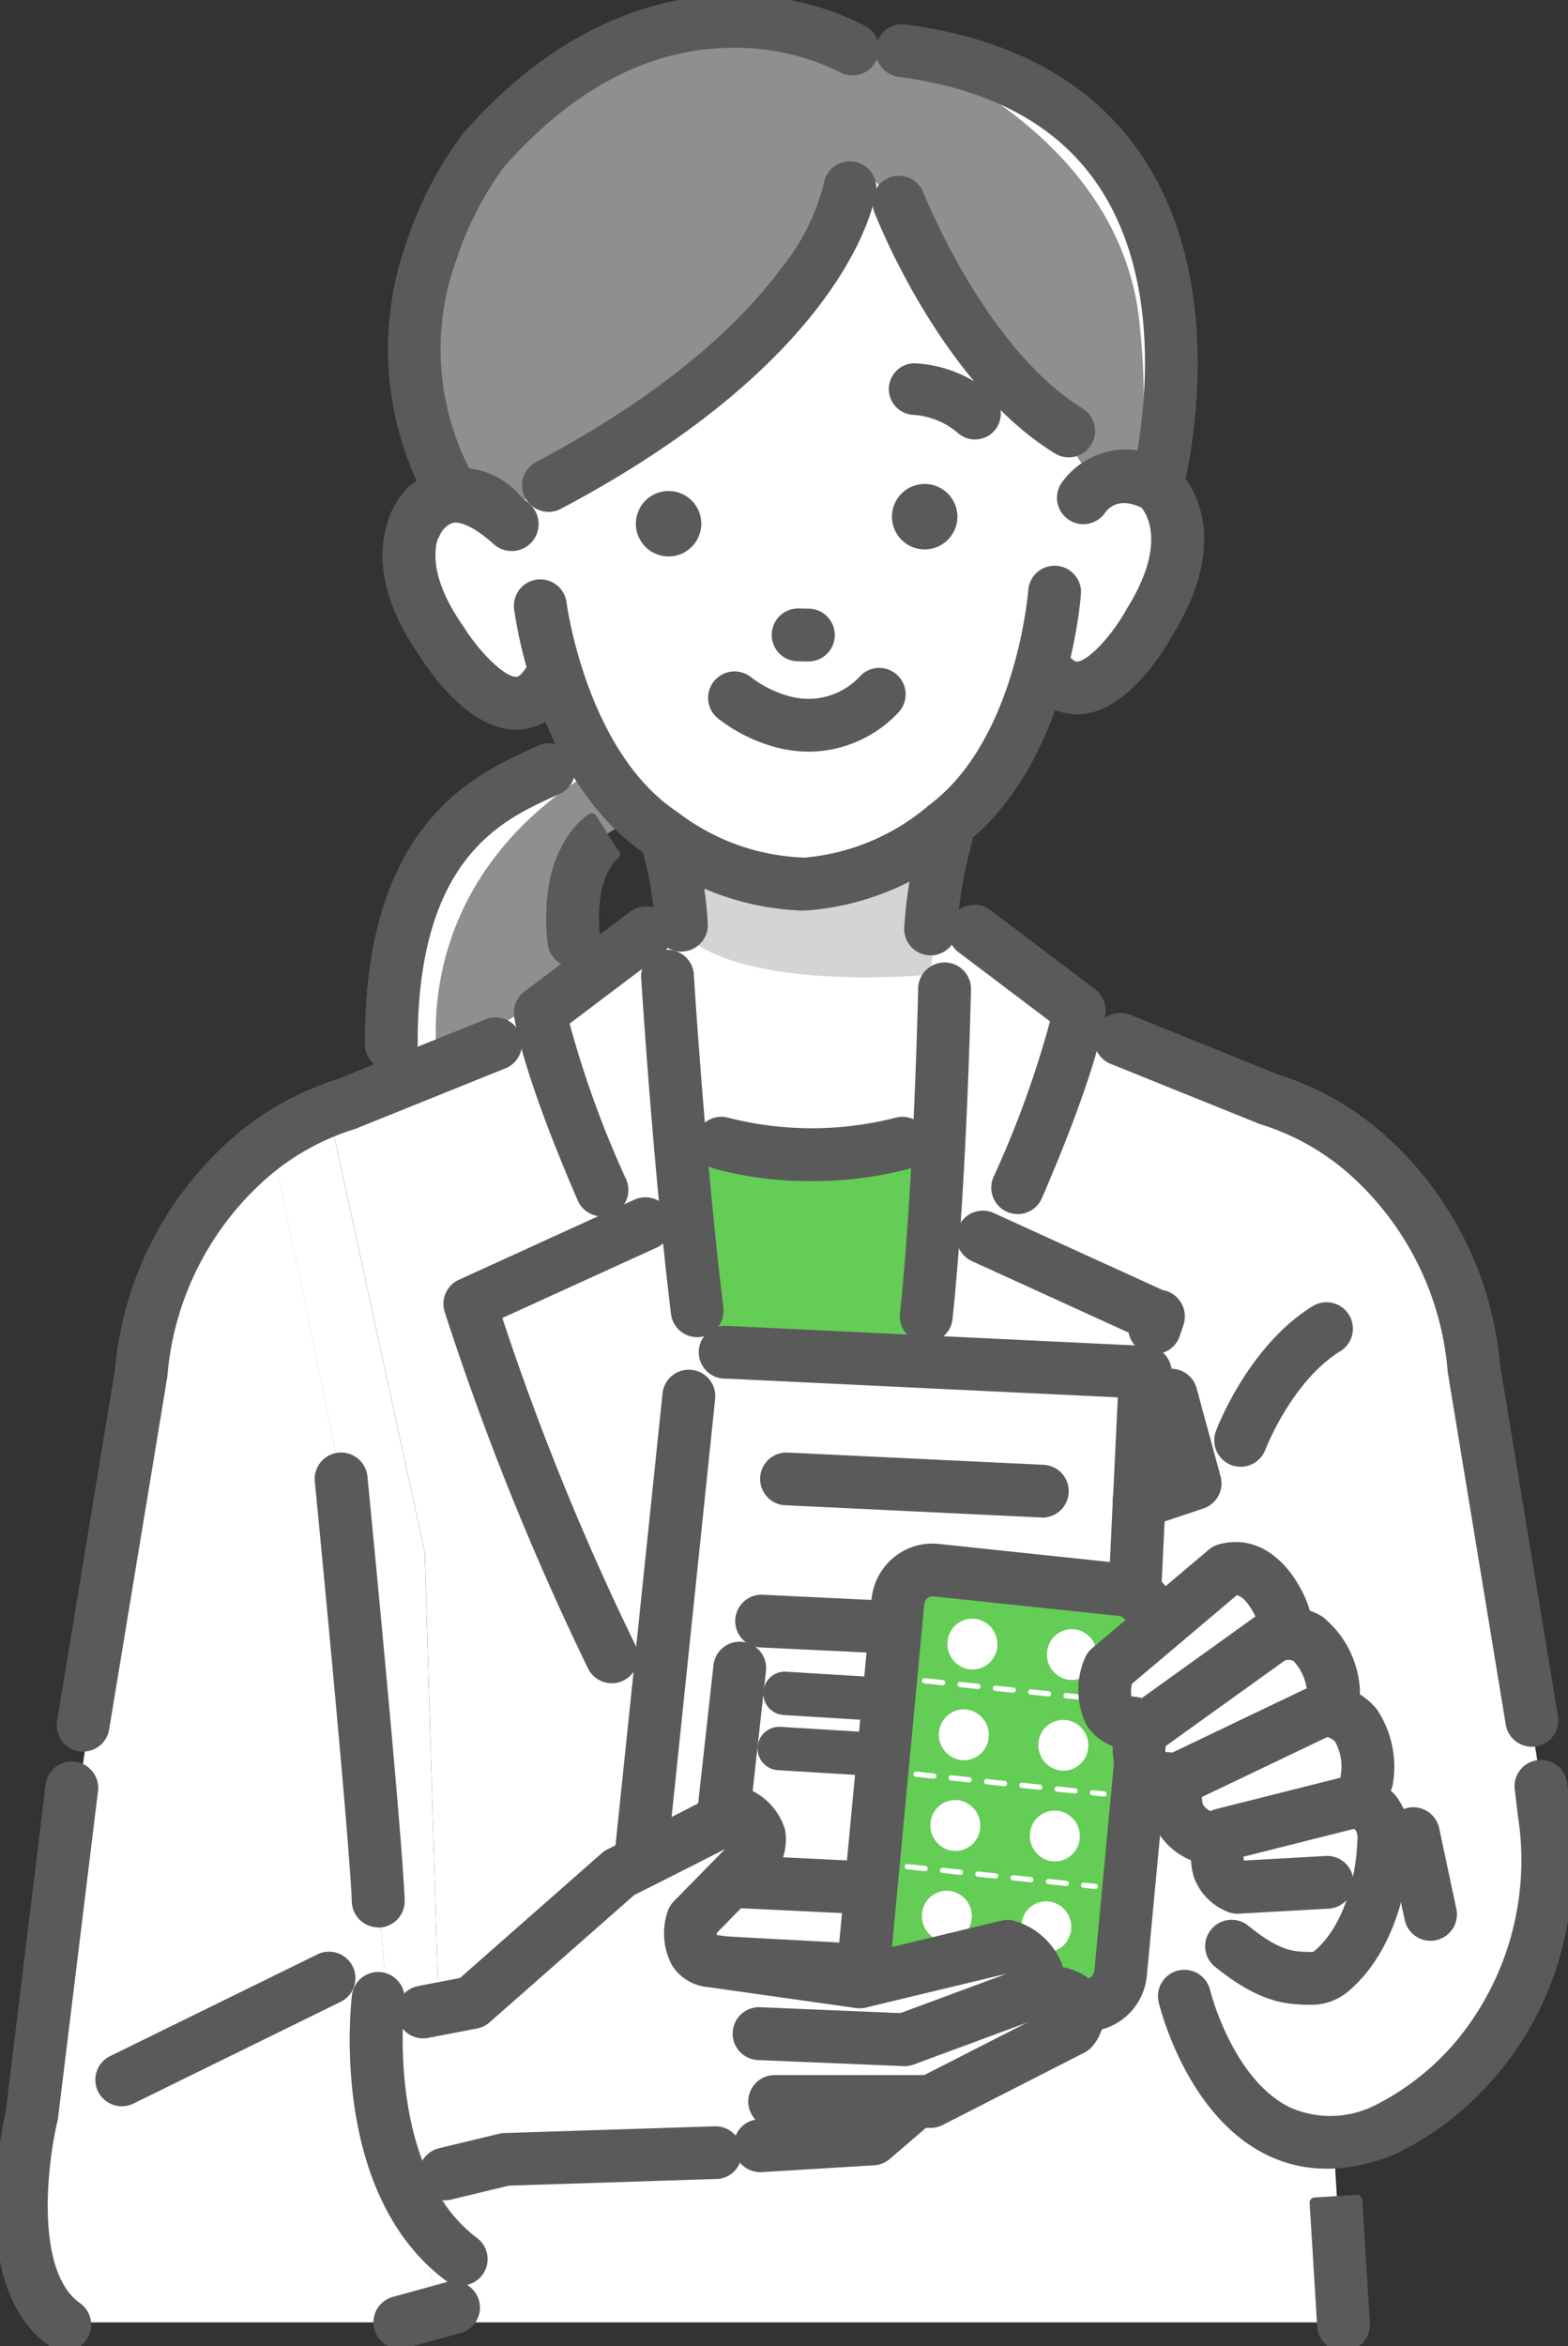 <svg xmlns="http://www.w3.org/2000/svg" xmlns:xlink="http://www.w3.org/1999/xlink" width="77.403" height="115.801" viewBox="0 0 77.403 115.801"><rect x="0" y="0" width="77.403" height="115.801" fill="#333333" stroke="none"/><defs><clipPath id="a"><rect width="77.403" height="115.801" transform="translate(381.484 240.676)" fill="none"/></clipPath></defs><g transform="translate(38.701 57.9)"><g transform="translate(-38.701 -57.901)"><g transform="translate(-381.484 -240.676)" clip-path="url(#a)"><path d="M402.828,353.214l.045.114v-.114Z" fill="#f8df0d"/><path d="M408.555,278.68c-2.616,1.22-7.709,3.983-7.674,14.365v2.93l10.381-2.366-1.449-6.5c-.431-3.954,1.449-5.146,1.449-5.146l3.859-2.445-2.029-1.453Z" fill="#8e8f8f"/><path d="M400.8,342.648l-.391.1.37-1.35-2.458-27.752-3.3-16,2.833-1.5-.149-.685a18.116,18.116,0,0,0-9.782,15.724L382.4,350.256a14.714,14.714,0,0,0,.988,5.049h20.175c-2.038-5.118-2.768-12.657-2.768-12.657" fill="#fff"/><path d="M398.319,313.651l2.458,27.752,2.737,10.835-1.066-34.946-4.6-21.137-2.833,1.5Z" fill="#fff"/><path d="M403.51,352.238,400.773,341.4l-.37,1.35.391-.1s.729,7.539,2.768,12.657h.042Z" fill="#fff"/><path d="M403.514,352.237l.775,3.068h43.558l-.812-13.615-2.481-17.628,5.084-25.938-13.957-6.478-8.512-6.2-11.554.264-17.763,10.445,4.6,21.137Z" fill="#fff"/><path d="M404.288,355.306l-.775-3.068.094,3.068Z" fill="#fff"/><path d="M403.565,355.3c.015.039.03.079.046.118V355.3Z" fill="#f8df0d"/><path d="M403.191,293.778s-2.033-8.717,6.919-14.654l.4-1.063s-10.667,2.115-9.624,17.63Z" fill="#fff"/><path d="M432.649,316.431l16.988-19.374,4.494,10.361,3.339,20.764s2.977,12.194-7.559,17.586c0,0-8.782,4.828-10.778-12.84Z" fill="#fff"/><path d="M415.122,282.493l-.31,5.555,2.148,16.818s9.033.256,9.063,0,1.791-18.525,1.791-18.525l-.294-5.239Z" fill="#fff"/><path d="M415.07,283.417s6.011,3.657,11.746-.137l1.292-.785-.7,6.289s-9.513.945-12.342-2.178Z" fill="#d3d5d5"/><path d="M415.121,287.4a1.054,1.054,0,0,1-1.053-1.032,17.982,17.982,0,0,0-.664-3.9,1.054,1.054,0,0,1,2.021-.6,19.868,19.868,0,0,1,.75,4.449,1.053,1.053,0,0,1-1.031,1.075h-.022" fill="#5a5a5a" stroke="#5a5a5a" stroke-linecap="round" stroke-linejoin="round" stroke-width="0.5"/><path d="M427.426,287.582H427.4a1.054,1.054,0,0,1-1.032-1.075,23.936,23.936,0,0,1,.812-4.827,1.054,1.054,0,0,1,2.031.562,22.167,22.167,0,0,0-.736,4.309,1.054,1.054,0,0,1-1.053,1.032" fill="#5a5a5a" stroke="#5a5a5a" stroke-linecap="round" stroke-linejoin="round" stroke-width="0.5"/><path d="M400.154,335.558a1.053,1.053,0,0,1-1.052-1.011c-.143-3.537-1.814-20.621-1.831-20.793a1.055,1.055,0,0,1,2.1-.2c.069.7,1.694,17.316,1.839,20.913a1.054,1.054,0,0,1-1.006,1.1h-.047" fill="#5a5a5a" stroke="#5a5a5a" stroke-linecap="round" stroke-linejoin="round" stroke-width="0.5"/><path d="M447.806,356.481a1.053,1.053,0,0,1-1.051-.99l-.373-6.1,2.1-.128.373,6.1a1.054,1.054,0,0,1-.988,1.116H447.8" fill="#5a5a5a" stroke="#5a5a5a" stroke-linecap="round" stroke-linejoin="round" stroke-width="0.5"/><path d="M409.812,288.159a1.054,1.054,0,0,1-1.046-.94c-.488-4.477,1.683-5.992,1.932-6.15l1.129,1.779.025-.016c-.055.039-1.334,1-.99,4.158a1.054,1.054,0,0,1-.933,1.162,1.108,1.108,0,0,1-.115.006" fill="#5a5a5a" stroke="#5a5a5a" stroke-linecap="round" stroke-linejoin="round" stroke-width="0.5"/><path d="M400.8,293.262a1.053,1.053,0,0,1-1.054-1.05c-.035-10.631,5.215-13.04,8.035-14.335l.331-.153a1.054,1.054,0,0,1,.928,1.893l-.037.017-.343.158c-2.557,1.174-6.837,3.138-6.807,12.412a1.053,1.053,0,0,1-1.05,1.057Z" fill="#5a5a5a" stroke="#5a5a5a" stroke-linecap="round" stroke-linejoin="round" stroke-width="0.5"/><path d="M436.582,338.6l-23.977-1.3,2.995-29.97,22.43,1.073Z" fill="#fff"/><path d="M436.582,339.656h-.057l-23.977-1.3a1.053,1.053,0,0,1-.995-1.11c0-.017,0-.034,0-.051l2.882-27.687a1.056,1.056,0,1,1,2.1.218h0l-2.768,26.586,21.812,1.181,1.087-22.719a1.054,1.054,0,1,1,2.107-.053.98.98,0,0,1-.007.153l-1.137,23.779a1.053,1.053,0,0,1-1.052,1" fill="#5a5a5a" stroke="#5a5a5a" stroke-linecap="round" stroke-linejoin="round" stroke-width="0.5"/><path d="M437.719,315.875a1.054,1.054,0,0,1-.335-2.053l1.817-.61-.919-3.382a1.054,1.054,0,1,1,2.027-.579l.007.026,1.18,4.341a1.054,1.054,0,0,1-.681,1.275l-2.759.926a1.032,1.032,0,0,1-.335.055" fill="#5a5a5a" stroke="#5a5a5a" stroke-linecap="round" stroke-linejoin="round" stroke-width="0.5"/><path d="M432.95,315.328H432.9l-12.716-.608a1.054,1.054,0,0,1,.1-2.1l12.717.608a1.054,1.054,0,0,1-.05,2.106" fill="#5a5a5a" stroke="#5a5a5a" stroke-linecap="round" stroke-linejoin="round" stroke-width="0.5"/><path d="M433.032,335.328h-.051l-16.19-.774a1.052,1.052,0,0,1-1-1.1c0-.023,0-.047,0-.07l1.165-10.522a1.054,1.054,0,0,1,2.094.232l-1.042,9.407,14.047.672.827-10.769-13.928-.666a1.054,1.054,0,0,1,.1-2.1l15.012.718a1.055,1.055,0,0,1,1,1.1l0,.029-.989,12.871a1.053,1.053,0,0,1-1.05.973" fill="#5a5a5a" stroke="#5a5a5a" stroke-linecap="round" stroke-linejoin="round" stroke-width="0.5"/><path d="M434.917,339.632l-9.161-.966a1.765,1.765,0,0,1-1.552-1.931l1.6-16.992a1.719,1.719,0,0,1,1.855-1.571l.027,0,9.161.965a1.766,1.766,0,0,1,1.552,1.931l-1.6,16.992a1.719,1.719,0,0,1-1.855,1.572l-.027,0" fill="#64cd55"/><path d="M435.1,340.7a2.857,2.857,0,0,1-.293-.015l-9.161-.966a2.826,2.826,0,0,1-2.491-3.077l1.6-16.992a2.79,2.79,0,0,1,1.013-1.911,2.728,2.728,0,0,1,2.028-.607l9.161.966a2.826,2.826,0,0,1,2.491,3.077l-1.6,16.992a2.789,2.789,0,0,1-1.009,1.906,2.72,2.72,0,0,1-1.735.622m-7.594-21.476a.643.643,0,0,0-.4.146.7.7,0,0,0-.25.478l-1.6,16.992a.711.711,0,0,0,.614.784l9.161.965a.636.636,0,0,0,.472-.142.7.7,0,0,0,.25-.478l1.6-16.992a.711.711,0,0,0-.614-.784l-9.161-.966c-.022,0-.045,0-.067,0" fill="#5a5a5a" stroke="#5a5a5a" stroke-linecap="round" stroke-linejoin="round" stroke-width="0.5"/><path d="M430.711,321.954a1.227,1.227,0,0,1-1.324,1.122l-.019,0a1.259,1.259,0,0,1-1.108-1.378,1.227,1.227,0,0,1,1.324-1.121h.019a1.26,1.26,0,0,1,1.108,1.378" fill="#fff"/><path d="M435.624,322.472a1.227,1.227,0,0,1-1.324,1.122l-.019,0a1.259,1.259,0,0,1-1.108-1.378,1.227,1.227,0,0,1,1.324-1.121h.019a1.26,1.26,0,0,1,1.108,1.378" fill="#fff"/><path d="M430.289,326.431a1.227,1.227,0,0,1-1.324,1.122l-.019,0a1.26,1.26,0,0,1-1.108-1.378,1.227,1.227,0,0,1,1.324-1.121h.019a1.262,1.262,0,0,1,1.108,1.378" fill="#fff"/><path d="M435.2,326.949a1.227,1.227,0,0,1-1.324,1.122l-.019,0a1.26,1.26,0,0,1-1.108-1.378,1.227,1.227,0,0,1,1.324-1.121h.019a1.262,1.262,0,0,1,1.108,1.378" fill="#fff"/><path d="M429.868,330.908a1.227,1.227,0,0,1-1.324,1.122l-.019,0a1.26,1.26,0,0,1-1.108-1.378,1.226,1.226,0,0,1,1.324-1.121h.019a1.26,1.26,0,0,1,1.108,1.378" fill="#fff"/><path d="M434.782,331.426a1.227,1.227,0,0,1-1.324,1.122l-.019,0a1.259,1.259,0,0,1-1.108-1.378,1.226,1.226,0,0,1,1.322-1.122l.021,0a1.26,1.26,0,0,1,1.108,1.378" fill="#fff"/><path d="M429.447,335.385a1.227,1.227,0,0,1-1.324,1.122l-.019,0A1.261,1.261,0,0,1,427,335.127a1.227,1.227,0,0,1,1.324-1.121h.019a1.26,1.26,0,0,1,1.108,1.378" fill="#fff"/><path d="M434.36,335.907a1.227,1.227,0,0,1-1.324,1.122l-.019,0a1.261,1.261,0,0,1-1.108-1.378,1.227,1.227,0,0,1,1.324-1.121h.019a1.262,1.262,0,0,1,1.108,1.378" fill="#fff"/><path d="M436.409,324.744h-.014l-.559-.059a.13.13,0,1,1,.028-.259l.559.059a.13.13,0,0,1-.014.26m-1.43-.151h-.014l-.871-.092a.129.129,0,0,1-.116-.143.13.13,0,0,1,.143-.116l.871.092a.13.13,0,0,1,.123.137.128.128,0,0,1-.136.123m-1.742-.185h-.014l-.871-.092a.129.129,0,0,1-.116-.143.13.13,0,0,1,.143-.116l.871.092a.13.13,0,0,1-.014.26m-1.742-.184h-.014l-.871-.092a.129.129,0,0,1-.116-.143.13.13,0,0,1,.143-.116l.871.092a.13.13,0,1,1-.014.26h0m-1.742-.185h-.014l-.871-.092a.129.129,0,0,1-.116-.143.13.13,0,0,1,.143-.116l.871.092a.13.13,0,0,1,.123.137.128.128,0,0,1-.136.123m-1.742-.185h-.014l-.871-.092a.13.13,0,1,1,.027-.258l.871.091a.13.13,0,1,1-.014.26" fill="#fff"/><path d="M435.973,329.353h-.014l-.559-.059a.13.13,0,1,1,.028-.259l.559.059a.13.13,0,0,1,.123.137.128.128,0,0,1-.136.123m-1.43-.151h-.014l-.871-.092a.13.13,0,1,1,.028-.259l.871.092a.13.13,0,0,1-.014.26m-1.742-.184h-.014l-.871-.092a.129.129,0,0,1-.116-.143.13.13,0,0,1,.143-.116l.871.092a.13.13,0,0,1,.123.137.128.128,0,0,1-.136.123h0m-1.742-.184h-.014l-.871-.092a.129.129,0,0,1-.116-.143.13.13,0,0,1,.143-.116l.871.092a.13.13,0,1,1-.014.26m-1.742-.185H429.3l-.871-.092a.129.129,0,0,1-.116-.143.13.13,0,0,1,.143-.116l.871.092a.13.13,0,1,1-.014.26m-1.742-.184h-.009l-.871-.092a.13.13,0,1,1,.027-.259l.871.092a.13.13,0,0,1,.123.137.128.128,0,0,1-.136.123h0" fill="#fff"/><path d="M435.543,333.916h-.014l-.559-.059A.13.13,0,1,1,435,333.6l.559.059a.13.13,0,1,1-.014.26m-1.43-.151H434.1l-.871-.092a.129.129,0,0,1-.116-.143.13.13,0,0,1,.143-.116l.871.092a.13.13,0,0,1-.014.26h0m-1.742-.185h-.014l-.871-.092a.129.129,0,0,1-.116-.143.13.13,0,0,1,.143-.116l.871.092a.13.13,0,1,1-.014.26m-1.742-.184h-.014l-.871-.092a.129.129,0,0,1-.116-.143.13.13,0,0,1,.143-.116l.871.092a.13.13,0,0,1-.014.26h0m-1.742-.185h-.014l-.871-.092a.129.129,0,0,1-.116-.143.13.13,0,0,1,.143-.116l.871.092a.13.13,0,0,1-.014.26m-1.742-.184h-.014l-.871-.092a.129.129,0,0,1-.116-.143.13.13,0,0,1,.143-.116l.871.092a.13.13,0,0,1,.123.137.128.128,0,0,1-.136.123h0" fill="#fff"/><path d="M411.2,300.466a1.054,1.054,0,0,1-.968-.636c-2.812-6.5-3.11-8.952-3.122-9.053a1.056,1.056,0,0,1,.412-.958l5.19-3.922a1.054,1.054,0,0,1,1.311,1.651l-.04.03-4.665,3.526a49.522,49.522,0,0,0,2.849,7.89,1.054,1.054,0,0,1-.966,1.472" fill="#5a5a5a" stroke="#5a5a5a" stroke-linecap="round" stroke-linejoin="round" stroke-width="0.5"/><path d="M411.684,323.51a1.053,1.053,0,0,1-.934-.564,135.939,135.939,0,0,1-7.076-17.591,1.055,1.055,0,0,1,.565-1.282l8.642-3.943a1.054,1.054,0,0,1,.926,1.894l-.051.023-7.782,3.55a129.92,129.92,0,0,0,6.642,16.37,1.054,1.054,0,0,1-.932,1.544" fill="#5a5a5a" stroke="#5a5a5a" stroke-linecap="round" stroke-linejoin="round" stroke-width="0.5"/><path d="M431.72,300.353a1.055,1.055,0,0,1-.967-1.472,49.419,49.419,0,0,0,2.848-7.89l-4.665-3.525a1.054,1.054,0,0,1,1.271-1.681l5.19,3.922a1.056,1.056,0,0,1,.412.958c-.011.1-.31,2.551-3.122,9.053a1.054,1.054,0,0,1-.968.636" fill="#5a5a5a" stroke="#5a5a5a" stroke-linecap="round" stroke-linejoin="round" stroke-width="0.5"/><path d="M438.479,307.264a1.054,1.054,0,0,1-1.052-.981l-7.851-3.582a1.054,1.054,0,0,1,.824-1.94l.051.023,8.364,3.815a1.055,1.055,0,0,1,.2.046,1.071,1.071,0,0,1,.65,1.352h0l-.01.029v.007c-.005.017-.011.034-.017.052l-.156.462a1.053,1.053,0,0,1-1,.716" fill="#5a5a5a" stroke="#5a5a5a" stroke-linecap="round" stroke-linejoin="round" stroke-width="0.5"/><path d="M452.1,336.221a1.054,1.054,0,0,1-1.03-.834l-.844-3.962a1.054,1.054,0,0,1,2.049-.495l.012.056.844,3.962a1.054,1.054,0,0,1-.811,1.25,1.015,1.015,0,0,1-.22.023" fill="#5a5a5a" stroke="#5a5a5a" stroke-linecap="round" stroke-linejoin="round" stroke-width="0.5"/><path d="M385.59,326.885a1.054,1.054,0,0,1-1.055-1.053,1.108,1.108,0,0,1,.014-.172l2.86-17.36a16.938,16.938,0,0,1,5.928-11.45,14.255,14.255,0,0,1,4.881-2.67l7.307-2.948a1.054,1.054,0,0,1,.84,1.934l-.051.02-7.365,2.972a1.1,1.1,0,0,1-.137.045,12.2,12.2,0,0,0-4.213,2.34,14.844,14.844,0,0,0-5.1,10.033.1.1,0,0,1-.007.045L386.625,326a1.054,1.054,0,0,1-1.038.882" fill="#5a5a5a" stroke="#5a5a5a" stroke-linecap="round" stroke-linejoin="round" stroke-width="0.5"/><path d="M457.1,326.644a1.054,1.054,0,0,1-1.038-.883L453.2,308.379a.117.117,0,0,0-.006-.045,14.844,14.844,0,0,0-5.1-10.033,12.191,12.191,0,0,0-4.217-2.34,1.049,1.049,0,0,1-.134-.044l-7.365-2.972a1.054,1.054,0,0,1,.789-1.954l7.307,2.949a14.255,14.255,0,0,1,4.881,2.67,16.938,16.938,0,0,1,5.928,11.45l2.86,17.36a1.054,1.054,0,0,1-.869,1.211.992.992,0,0,1-.172.014" fill="#5a5a5a" stroke="#5a5a5a" stroke-linecap="round" stroke-linejoin="round" stroke-width="0.5"/><path d="M384.684,356.473a1.047,1.047,0,0,1-.6-.192c-1.77-1.244-2.641-3.6-2.589-6.989a22.779,22.779,0,0,1,.527-4.415l1.962-16.1a1.054,1.054,0,0,1,2.092.256L384.1,345.193a.939.939,0,0,1-.022.12c-.481,2-1.2,7.551,1.211,9.247a1.054,1.054,0,0,1-.6,1.913" fill="#5a5a5a" stroke="#5a5a5a" stroke-linecap="round" stroke-linejoin="round" stroke-width="0.5"/><path d="M387.495,344.388a1.054,1.054,0,0,1-.465-2l10.2-5.005a1.054,1.054,0,1,1,.991,1.861c-.02.011-.041.021-.062.03l-10.192,5.005a1.05,1.05,0,0,1-.464.108" fill="#5a5a5a" stroke="#5a5a5a" stroke-linecap="round" stroke-linejoin="round" stroke-width="0.5"/><path d="M436.24,323.025s-1.2,1.624,1.845,2.2c0,0-1.2,3.093,1.788,2.745,0,0-1.159,2.131,1.6,3.081,0,0,.1,2.426,1.735,2.29l6.312-.16s1.187-2.015-.276-3.191c0,0,.7-3.877-1.523-4.688,0,0,.159-3.407-2.624-4,0,0-.06-3.234-2.773-3.2Z" fill="#fff"/><path d="M404.784,339.519l7.266-6.4s4.538-2.267,5.809-2.968a1.427,1.427,0,0,1,.535,2.509l-2.718,2.77s-.591,1.885.945,2.032l7.3,1.034,7.291-1.755s2.325.816,1.116,2.317c0,0,2.323-.583,2.393,1.541l-6.872,3.583-2.189.622-1.1,1.434-9.3.677-8.835.347-8.2,3.029-1.148-8.94Z" fill="#fff"/><path d="M437.415,326.778h-.057a2.391,2.391,0,0,1-2.01-1.056,3.675,3.675,0,0,1-.09-3.078,1.052,1.052,0,0,1,.3-.422l5.761-4.867a1.064,1.064,0,0,1,.406-.213c2.294-.617,3.707,1.663,4.134,2.955a1.054,1.054,0,0,1-2,.664c-.01-.027-.582-1.6-1.4-1.607l-5.307,4.483a1.562,1.562,0,0,0-.03.942c.024.038.144.083.35.094a1.054,1.054,0,0,1-.055,2.106" fill="#5a5a5a" stroke="#5a5a5a" stroke-linecap="round" stroke-linejoin="round" stroke-width="0.5"/><path d="M439.115,329.515h-.057a2.4,2.4,0,0,1-2.061-1.08,3.266,3.266,0,0,1-.029-2.819,1.052,1.052,0,0,1,.352-.437l6.374-4.577a1.089,1.089,0,0,1,.271-.14,2.954,2.954,0,0,1,2.669.224,4.75,4.75,0,0,1,1.726,3.319,1.055,1.055,0,1,1-2.1.2,2.767,2.767,0,0,0-.773-1.747.8.8,0,0,0-.7-.042l-5.964,4.283a1.136,1.136,0,0,0-.033.63.765.765,0,0,0,.381.085,1.054,1.054,0,0,1-.055,2.106" fill="#5a5a5a" stroke="#5a5a5a" stroke-linecap="round" stroke-linejoin="round" stroke-width="0.5"/><path d="M441.211,332.469a1.032,1.032,0,0,1-.259-.032,3.154,3.154,0,0,1-2.171-1.593,3.592,3.592,0,0,1-.068-2.77,1.054,1.054,0,0,1,.523-.557l7.079-3.387a1.065,1.065,0,0,1,.509-.1,3.184,3.184,0,0,1,2.427,1.167,4.836,4.836,0,0,1,.736,3.533,1.054,1.054,0,0,1-2.076-.359,2.807,2.807,0,0,0-.311-1.864.97.97,0,0,0-.644-.346l-6.37,3.046a1.192,1.192,0,0,0,.076.688,1.174,1.174,0,0,0,.806.5,1.054,1.054,0,0,1-.257,2.076" fill="#5a5a5a" stroke="#5a5a5a" stroke-linecap="round" stroke-linejoin="round" stroke-width="0.5"/><path d="M446.214,339.38h-.127c-1.009-.023-2.265-.051-4.428-1.789a1.054,1.054,0,1,1,1.265-1.686c.019.014.037.029.055.044,1.6,1.29,2.323,1.306,3.155,1.325h.065a.474.474,0,0,0,.324-.1c2.134-1.82,2.208-5.477,2.209-5.513a.7.7,0,0,1,.007-.112c.031-.331-.018-.74-.4-.865l-5.7,1.437a.87.87,0,0,0,.009.436.413.413,0,0,0,.166.209l4.055-.227a1.054,1.054,0,0,1,.259,2.092.954.954,0,0,1-.141.008l-4.358.244a1.048,1.048,0,0,1-.5-.094,2.646,2.646,0,0,1-1.478-1.556,3.415,3.415,0,0,1,.243-2.486,1.056,1.056,0,0,1,.676-.534l6.476-1.633a1.058,1.058,0,0,1,.376-.025,2.609,2.609,0,0,1,1.8.955,3.3,3.3,0,0,1,.61,2.219c-.013.529-.2,4.7-2.948,7.045a2.571,2.571,0,0,1-1.676.607" fill="#5a5a5a" stroke="#5a5a5a" stroke-linecap="round" stroke-linejoin="round" stroke-width="0.5"/><path d="M446.984,347.47a6.416,6.416,0,0,1-2.946-.7c-3.791-1.922-5.066-7.12-5.119-7.34a1.054,1.054,0,0,1,2.05-.489c.012.051,1.111,4.479,4.028,5.953a5.141,5.141,0,0,0,4.5-.091,12.949,12.949,0,0,0,4.072-3.227,14.245,14.245,0,0,0,3.094-11.291l-.149-1.254a1.054,1.054,0,1,1,2.083-.32c0,.024.007.047.009.071l.15,1.26c.723,6.4-1.588,10.592-3.653,12.982a14.754,14.754,0,0,1-4.768,3.712,8.62,8.62,0,0,1-3.347.738" fill="#5a5a5a" stroke="#5a5a5a" stroke-linecap="round" stroke-linejoin="round" stroke-width="0.5"/><path d="M426.135,342.408h-.044l-7.179-.3A1.054,1.054,0,0,1,419,340l6.968.293,5.635-2.086a1.654,1.654,0,0,0-.486-.355l-6.948,1.672a1.046,1.046,0,0,1-.394.019l-7.28-1.031a2.1,2.1,0,0,1-1.6-.919,3.1,3.1,0,0,1-.221-2.475,1.052,1.052,0,0,1,.253-.423l2.712-2.763a1,1,0,0,0,.3-.449.379.379,0,0,0-.1-.118c-1.518.8-4.531,2.31-5.189,2.639l-7.164,6.306a1.053,1.053,0,0,1-.5.244l-2.414.465a1.053,1.053,0,0,1-.4-2.068l2.132-.41,7.051-6.207a1,1,0,0,1,.225-.152c.045-.022,4.533-2.265,5.771-2.948a1.05,1.05,0,0,1,.894-.058,2.923,2.923,0,0,1,1.746,1.861,2.546,2.546,0,0,1-.834,2.356l-.011.011-2.509,2.557a1.185,1.185,0,0,0,0,.444.751.751,0,0,0,.083.014l.048.005,7.1,1.006,7.1-1.708a1.049,1.049,0,0,1,.6.03,3.352,3.352,0,0,1,2.092,1.922,2.2,2.2,0,0,1-.505,2.05,1.052,1.052,0,0,1-.454.327l-6.2,2.293a1.086,1.086,0,0,1-.366.066" fill="#5a5a5a" stroke="#5a5a5a" stroke-linecap="round" stroke-linejoin="round" stroke-width="0.5"/><path d="M427.42,345.458h-7.728a1.054,1.054,0,0,1,0-2.107h7.474l6.382-3.257a3.2,3.2,0,0,0-.716-.084,1.054,1.054,0,1,1-.023-2.108l.075,0c1.391.034,2.3.456,2.693,1.253a2.3,2.3,0,0,1-.3,2.29,1.055,1.055,0,0,1-.376.323l-7,3.574a1.05,1.05,0,0,1-.479.115" fill="#5a5a5a" stroke="#5a5a5a" stroke-linecap="round" stroke-linejoin="round" stroke-width="0.5"/><path d="M418.953,347.636a1.054,1.054,0,0,1-.063-2.1l5.25-.319,1.4-1.2a1.054,1.054,0,0,1,1.373,1.6h0l-1.67,1.434a1.05,1.05,0,0,1-.623.252l-5.6.341h-.065" fill="#5a5a5a" stroke="#5a5a5a" stroke-linecap="round" stroke-linejoin="round" stroke-width="0.5"/><path d="M403.46,349.033a1.054,1.054,0,0,1-.247-2.078l2.962-.715a1.1,1.1,0,0,1,.214-.029l10.414-.334a1.054,1.054,0,0,1,.129,2.1c-.02,0-.041,0-.061,0l-10.3.331-2.857.69a1.034,1.034,0,0,1-.248.03" fill="#5a5a5a" stroke="#5a5a5a" stroke-linecap="round" stroke-linejoin="round" stroke-width="0.5"/><path d="M404.243,353.233a1.04,1.04,0,0,1-.633-.212c-5.627-4.241-4.549-13.475-4.5-13.866a1.054,1.054,0,0,1,2.091.26c-.014.113-.964,8.425,3.677,11.923a1.054,1.054,0,0,1-.635,1.9" fill="#5a5a5a" stroke="#5a5a5a" stroke-linecap="round" stroke-linejoin="round" stroke-width="0.5"/><path d="M442.728,312.824a1.053,1.053,0,0,1-.986-1.423c.062-.167,1.563-4.1,4.64-6.021a1.054,1.054,0,0,1,1.165,1.757l-.05.031c-2.462,1.535-3.77,4.939-3.782,4.973a1.054,1.054,0,0,1-.987.682" fill="#5a5a5a" stroke="#5a5a5a" stroke-linecap="round" stroke-linejoin="round" stroke-width="0.5"/><path d="M415.121,296.8s4.5,2.526,13.027-.524l-1.557,11.585-10.031-.472Z" fill="#64cd55"/><path d="M415.9,306.427a1.053,1.053,0,0,1-1.045-.926c-.885-7.249-1.462-16.423-1.467-16.515a1.054,1.054,0,0,1,2.092-.259,1.1,1.1,0,0,1,.008.128c.006.091.579,9.2,1.456,16.391a1.054,1.054,0,0,1-.918,1.174,1.122,1.122,0,0,1-.129.008" fill="#5a5a5a" stroke="#5a5a5a" stroke-linecap="round" stroke-linejoin="round" stroke-width="0.5"/><path d="M427.207,306.7a1.055,1.055,0,0,1-1.055-1.055,1.032,1.032,0,0,1,.006-.111c.7-6.585.9-15.975.9-16.069a1.054,1.054,0,0,1,1.053-1.033h.021a1.053,1.053,0,0,1,1.033,1.073h0c0,.095-.2,9.574-.909,16.251a1.054,1.054,0,0,1-1.046.942" fill="#5a5a5a" stroke="#5a5a5a" stroke-linecap="round" stroke-linejoin="round" stroke-width="0.5"/><path d="M421.571,298.725a17.568,17.568,0,0,1-4.817-.622,1.054,1.054,0,0,1,.623-2.013,16.946,16.946,0,0,0,8.415-.011,1.054,1.054,0,0,1,.542,2.036,18.5,18.5,0,0,1-4.764.611" fill="#5a5a5a" stroke="#5a5a5a" stroke-linecap="round" stroke-linejoin="round" stroke-width="0.5"/><path d="M437.72,315.877h-.051a1.052,1.052,0,0,1-1-1.1l.257-5.366-19.6-.937a1.054,1.054,0,1,1-.054-2.107,1.136,1.136,0,0,1,.154.007l20.648.988a1.054,1.054,0,0,1,1,1.1l-.307,6.419a1.054,1.054,0,0,1-1.052,1" fill="#5a5a5a" stroke="#5a5a5a" stroke-linecap="round" stroke-linejoin="round" stroke-width="0.5"/><path d="M401.222,356.359a1.054,1.054,0,0,1-.279-2.07l2.678-.736a1.054,1.054,0,0,1,.558,2.032l-2.678.736a1.057,1.057,0,0,1-.28.038" fill="#5a5a5a" stroke="#5a5a5a" stroke-linecap="round" stroke-linejoin="round" stroke-width="0.5"/><path d="M424.548,325.343H424.5l-4.317-.265a.821.821,0,1,1,.1-1.639h0l4.317.265a.821.821,0,0,1-.049,1.641" fill="#5a5a5a" stroke="#5a5a5a" stroke-linecap="round" stroke-linejoin="round" stroke-width="0.5"/><path d="M423.745,328.031h-.051L419.9,327.8a.821.821,0,1,1,.1-1.639h0l3.79.232a.821.821,0,0,1-.049,1.641" fill="#5a5a5a" stroke="#5a5a5a" stroke-linecap="round" stroke-linejoin="round" stroke-width="0.5"/><path d="M405.84,254.74s-1.083,8.8.392,11.323c0,0-3.951-2.724-4.557,2.182,0,0,.871,9.1,7.033,6.628,0,0,4.011,9.788,12.528,9.435,0,0,9.687-.958,11.681-10.906,0,0,2.808,3.578,5.508-2.342,0,0,4.937-7.4-2.591-6.484l.493-9.113-10.345-7.148-13.908-.51Z" fill="#fff"/><path d="M438.347,264.794s5.005-23.132-15-21.541l-12.971,3.636-2.1,18.8Z" fill="#fff"/><path d="M424.553,249.464s-1.723,8.167-16.093,15.637l-2.909.587-2.1-1.374s-5.048-9.864,3.44-17.82c0,0,7.14-7.7,16.7-3.384l2.4.066s10.9,3.911,11.762,13.615a36.1,36.1,0,0,1,0,7.523l-2.162.332-1.762-2.7s-3.968-1.645-7.841-10.877Z" fill="#8e8f8f"/><path d="M420.956,285.367a13.218,13.218,0,0,1-7.39-2.682c-5.365-3.6-6.417-11.67-6.459-12.012a1.054,1.054,0,0,1,2.091-.258c.009.074.986,7.491,5.57,10.539l.075.055a11.084,11.084,0,0,0,6.358,2.247h.016a11.117,11.117,0,0,0,6.227-2.594l.071-.058c4.41-3.3,4.978-10.755,4.983-10.829a1.054,1.054,0,0,1,2.1.144c-.023.344-.63,8.459-5.79,12.348a13.061,13.061,0,0,1-7.543,3.1c-.1,0-.208.005-.312.005" fill="#5a5a5a" stroke="#5a5a5a" stroke-linecap="round" stroke-linejoin="round" stroke-width="0.5"/><path d="M406.971,276.448h-.033c-2.235-.028-4.151-2.914-4.555-3.565-3.53-5.082-.7-7.86-.58-7.976l.076-.072.089-.056a3.652,3.652,0,0,1,5.121.667l0,0-1.712,1.229.01.014c-.186-.241-.881-.947-2.181-.2-.278.356-1.3,2.027.92,5.21l.033.051c.667,1.079,2.012,2.579,2.8,2.588.081,0,.329,0,.674-.527a1.054,1.054,0,0,1,1.767,1.148,2.853,2.853,0,0,1-2.435,1.487" fill="#5a5a5a" stroke="#5a5a5a" stroke-linecap="round" stroke-linejoin="round" stroke-width="0.5"/><path d="M434.643,275.689a2.885,2.885,0,0,1-2.37-1.355,1.054,1.054,0,1,1,1.645-1.317c.02.024.038.049.055.074.374.512.621.494.7.49.789-.052,2.051-1.624,2.657-2.739l.03-.052c2.042-3.3.931-4.912.633-5.253-1.442-.728-2.087.194-2.157.3a1.054,1.054,0,0,1-1.776-1.134,3.653,3.653,0,0,1,5.077-.95h0l.092.051.08.068c.129.109,3.1,2.728-.142,8-.368.672-2.122,3.659-4.353,3.81-.057,0-.115.006-.176.006" fill="#5a5a5a" stroke="#5a5a5a" stroke-linecap="round" stroke-linejoin="round" stroke-width="0.5"/><path d="M421.412,273.077h-.017l-.556-.009a1.054,1.054,0,0,1,.033-2.107l.556.009a1.054,1.054,0,0,1-.016,2.107" fill="#5a5a5a" stroke="#5a5a5a" stroke-linecap="round" stroke-linejoin="round" stroke-width="0.5"/><path d="M427.168,267.545h0a1.365,1.365,0,1,1,1.327-1.4v0a1.369,1.369,0,0,1-1.327,1.4" fill="#5a5a5a" stroke="#5a5a5a" stroke-linecap="round" stroke-linejoin="round" stroke-width="0.5"/><path d="M414.526,267.892h0a1.365,1.365,0,1,1,1.327-1.4v0a1.369,1.369,0,0,1-1.327,1.4" fill="#5a5a5a" stroke="#5a5a5a" stroke-linecap="round" stroke-linejoin="round" stroke-width="0.5"/><path d="M438.769,264.971a1.055,1.055,0,0,1-1.055-1.055,1.025,1.025,0,0,1,.021-.207c.543-2.69,1.433-9.467-2.02-14.289-2.053-2.867-5.37-4.616-9.859-5.2a1.054,1.054,0,0,1,.271-2.09c5.092.66,8.895,2.7,11.3,6.061,3.935,5.5,2.97,12.973,2.372,15.933a1.054,1.054,0,0,1-1.032.845" fill="#5a5a5a" stroke="#5a5a5a" stroke-linecap="round" stroke-linejoin="round" stroke-width="0.5"/><path d="M403.447,265.368a1.05,1.05,0,0,1-.942-.581,15.436,15.436,0,0,1-.722-12.067,18.577,18.577,0,0,1,2.7-5.233l.032-.039c4.957-5.667,9.994-6.81,13.352-6.771a13.656,13.656,0,0,1,6.252,1.521,1.054,1.054,0,0,1-1.057,1.823,11.791,11.791,0,0,0-5.324-1.237H417.7c-4.174,0-8.067,2.028-11.575,6.029a16.9,16.9,0,0,0-2.363,4.642,13.185,13.185,0,0,0,.628,10.385,1.055,1.055,0,0,1-.469,1.415,1.04,1.04,0,0,1-.471.112" fill="#5a5a5a" stroke="#5a5a5a" stroke-linecap="round" stroke-linejoin="round" stroke-width="0.5"/><path d="M408.556,265.689a1.054,1.054,0,0,1-.493-1.985c6.868-3.632,10.4-7.227,12.158-9.6a11.191,11.191,0,0,0,2.17-4.284,1.054,1.054,0,0,1,2.093.253l-.007.047c-.044.321-1.246,7.954-15.429,15.453a1.034,1.034,0,0,1-.492.122" fill="#5a5a5a" stroke="#5a5a5a" stroke-linecap="round" stroke-linejoin="round" stroke-width="0.5"/><path d="M434.239,263a1.04,1.04,0,0,1-.551-.157c-5.528-3.4-8.7-11.493-8.828-11.835a1.054,1.054,0,0,1,1.966-.758c.04.1,3.058,7.778,7.966,10.8a1.054,1.054,0,0,1-.553,1.951" fill="#5a5a5a" stroke="#5a5a5a" stroke-linecap="round" stroke-linejoin="round" stroke-width="0.5"/><path d="M421.422,277.527a6.246,6.246,0,0,1-1.67-.233,7.765,7.765,0,0,1-2.714-1.389,1.054,1.054,0,0,1,1.359-1.61,5.69,5.69,0,0,0,1.977.984,3.724,3.724,0,0,0,3.793-1.1,1.054,1.054,0,0,1,1.48,1.5,5.877,5.877,0,0,1-4.225,1.85" fill="#5a5a5a" stroke="#5a5a5a" stroke-linecap="round" stroke-linejoin="round" stroke-width="0.5"/><path d="M429.557,262.118a1.015,1.015,0,0,1-.621-.256,4,4,0,0,0-2.338-.957,1.024,1.024,0,0,1,.011-2.047,6.045,6.045,0,0,1,3.686,1.473,1.024,1.024,0,0,1-.738,1.787" fill="#5a5a5a" stroke="#5a5a5a" stroke-linecap="round" stroke-linejoin="round" stroke-width="0.5"/><path d="M401.779,267.666a1.077,1.077,0,0,1-.883-1.242.991.991,0,0,1,.056-.207,3.493,3.493,0,0,1,2.3-2.07c1.286-.307,2.706.234,4.221,1.607a1.078,1.078,0,0,1-1.445,1.6h0c-.931-.843-1.74-1.236-2.277-1.108a1.4,1.4,0,0,0-.786.749,1.076,1.076,0,0,1-1.183.675" fill="#5a5a5a" stroke="#5a5a5a" stroke-linecap="round" stroke-linejoin="round" stroke-width="0.5"/></g></g></g></svg>
